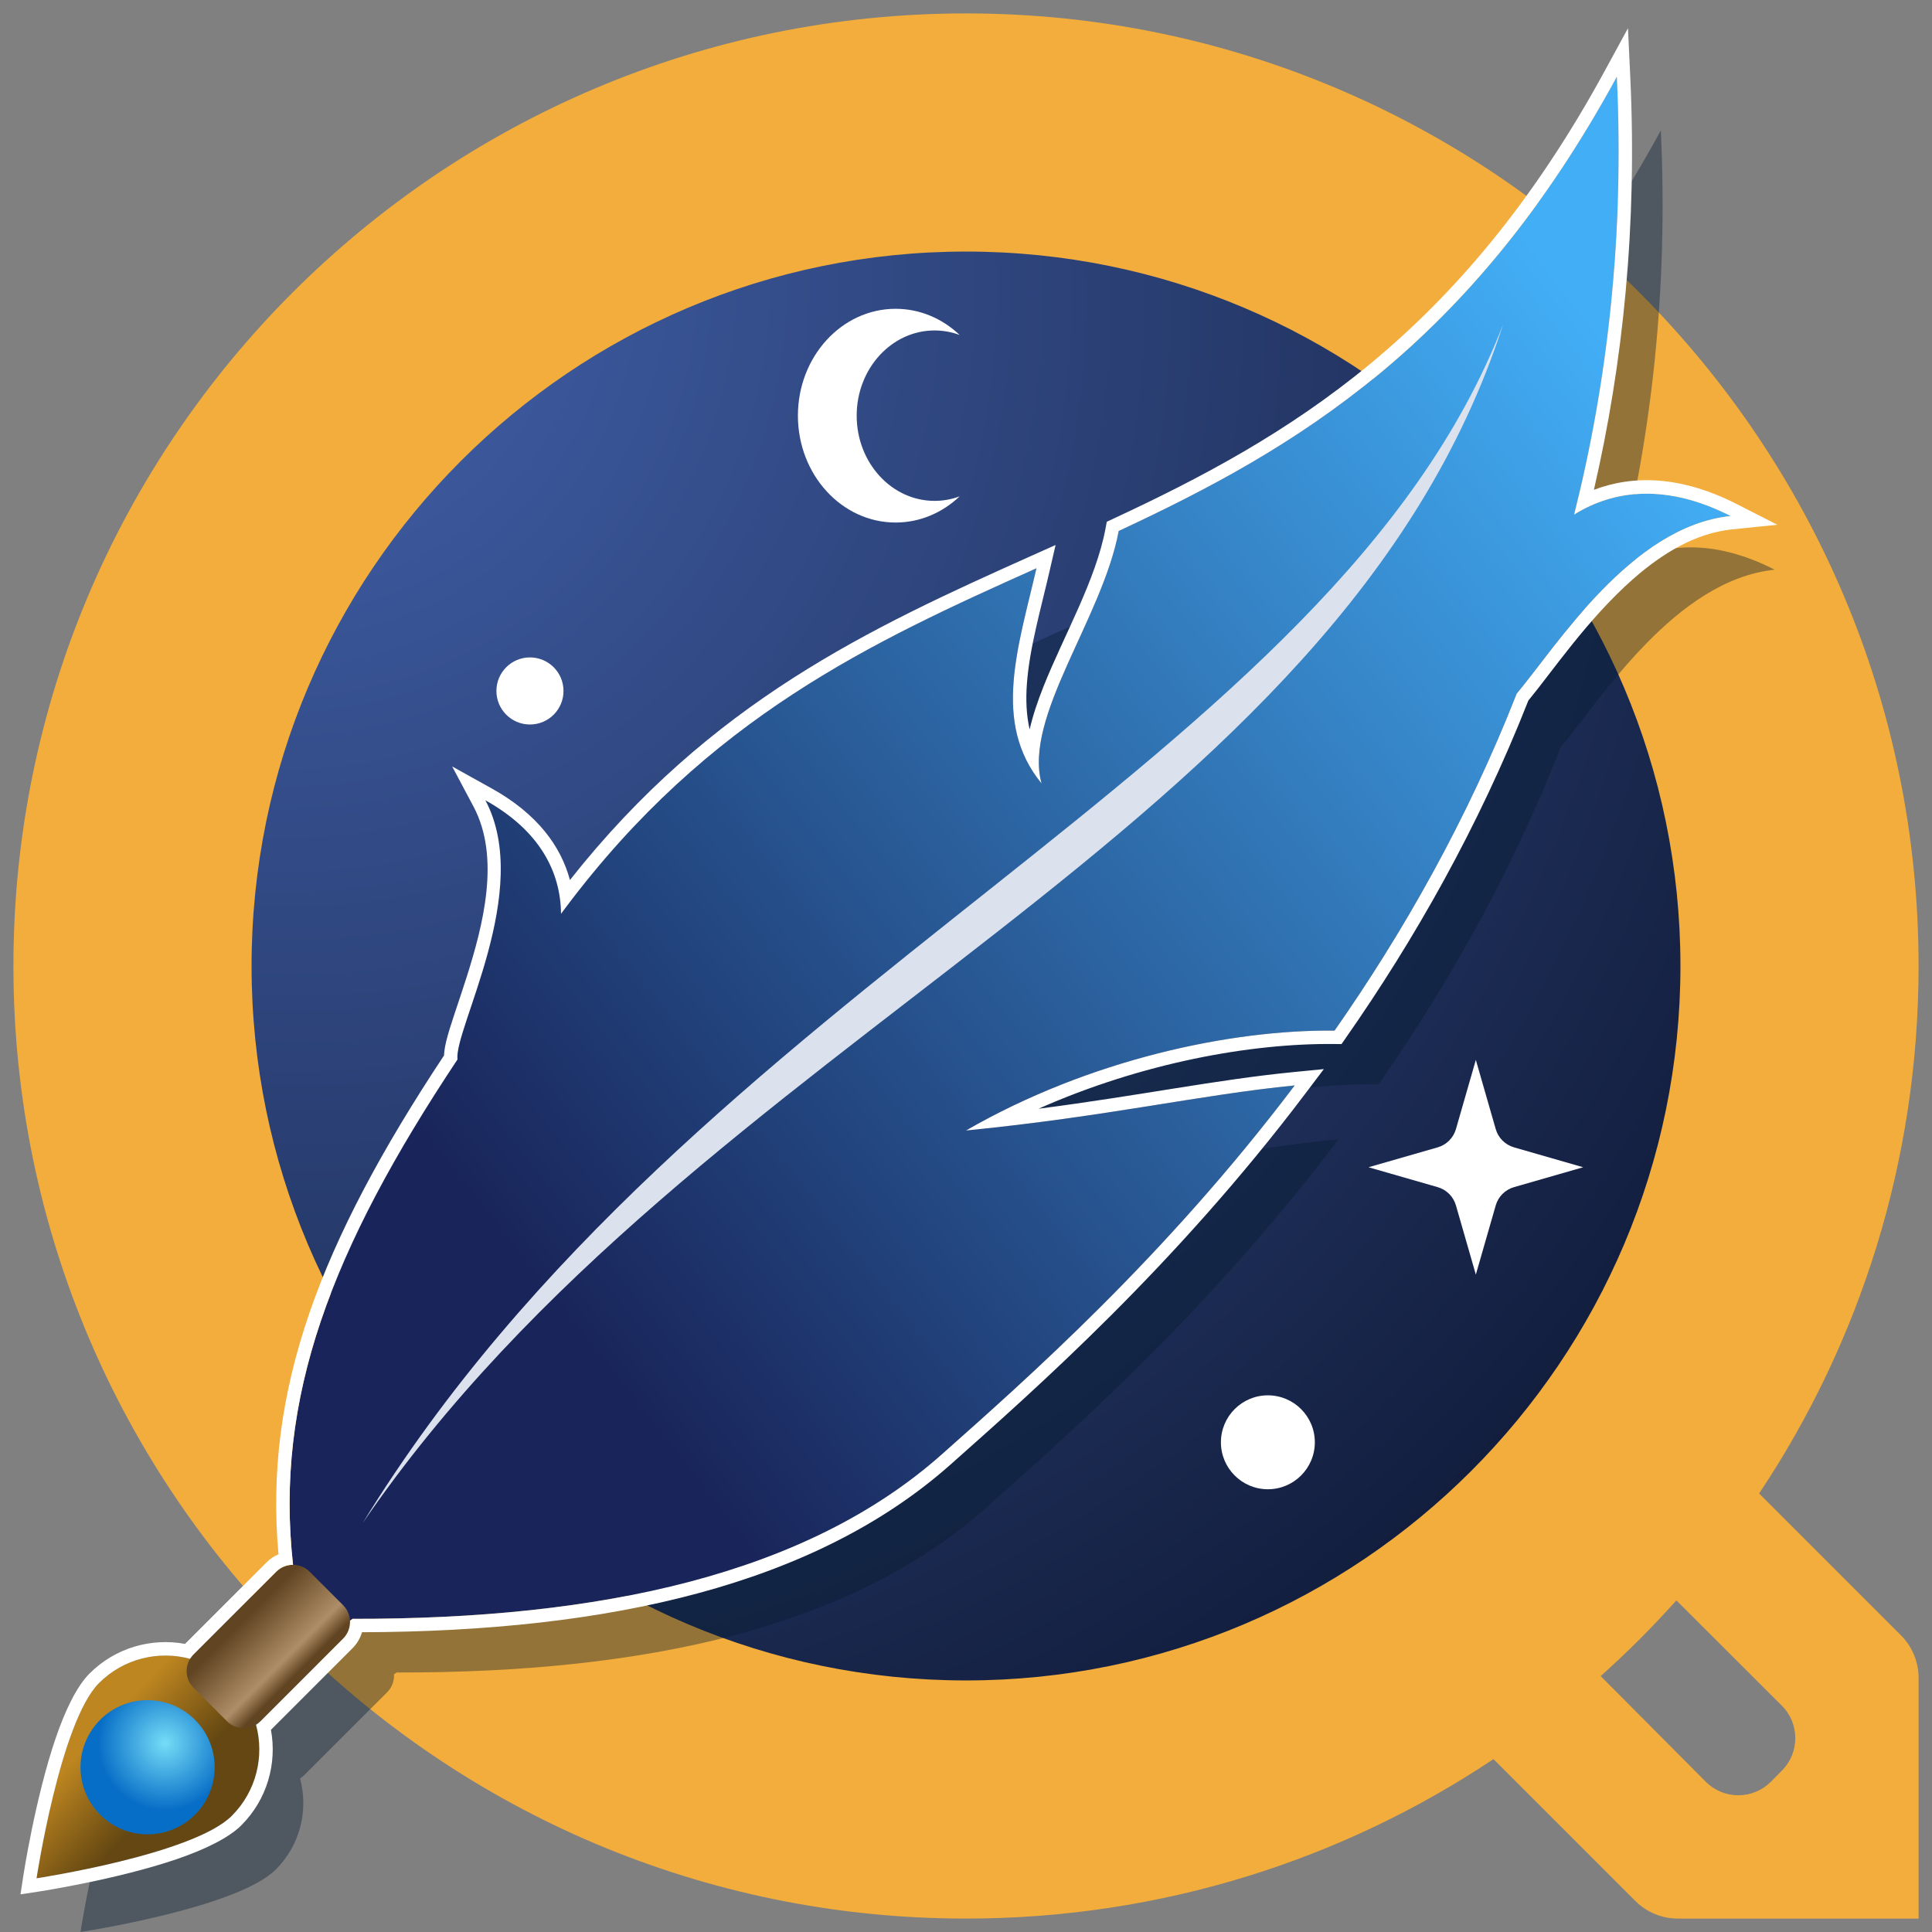 <?xml version="1.0" encoding="UTF-8" standalone="no"?><!DOCTYPE svg PUBLIC "-//W3C//DTD SVG 1.1//EN" "http://www.w3.org/Graphics/SVG/1.1/DTD/svg11.dtd"><svg width="100%" height="100%" viewBox="0 0 144 144" version="1.1" xmlns="http://www.w3.org/2000/svg" xmlns:xlink="http://www.w3.org/1999/xlink" xml:space="preserve" xmlns:serif="http://www.serif.com/" style="fill-rule:evenodd;clip-rule:evenodd;stroke-linejoin:round;stroke-miterlimit:2;"><rect x="0" y="0" width="144" height="144" fill="#808080" stroke="none"/><rect id="Artboard15" x="0" y="0" width="144" height="144" style="fill:none;"/><circle cx="72" cy="72" r="60" style="fill:url(#_Radial1);"/><path d="M111.316,131.115c-11.259,7.508 -24.78,11.885 -39.316,11.885c-39.186,-0 -71,-31.814 -71,-71c0,-39.186 31.814,-71 71,-71c39.186,0 71,31.814 71,71c0,14.536 -4.377,28.057 -11.885,39.316l10.573,10.573c0.84,0.84 1.312,1.979 1.312,3.167l0,17.944l-17.944,-0c-1.188,0 -2.327,-0.472 -3.167,-1.312l-10.573,-10.573Zm13.631,-11.831c-1.774,1.984 -3.657,3.868 -5.64,5.642l7.832,7.875c0.644,0.648 1.521,1.011 2.434,1.009c0.913,-0.002 1.788,-0.369 2.429,-1.02l0.824,-0.835c1.321,-1.34 1.312,-3.495 -0.019,-4.824l-7.86,-7.847Zm-52.947,-100.534c-29.389,0 -53.25,23.861 -53.25,53.25c-0,29.389 23.861,53.25 53.25,53.25c29.389,-0 53.25,-23.861 53.25,-53.25c-0,-29.389 -23.861,-53.25 -53.25,-53.25Z" style="fill:#f2ad3c;"/><g><path d="M22.363,132.554c0.634,2.342 0.032,4.95 -1.805,6.787c-2.882,2.883 -14.558,4.659 -14.558,4.659c-0,0 1.776,-11.676 4.659,-14.558c1.837,-1.837 4.445,-2.439 6.787,-1.805c0.071,-0.118 0.158,-0.229 0.26,-0.33l6.159,-6.16c0.346,-0.346 0.801,-0.518 1.255,-0.516c-1.379,-12.45 2.839,-23.503 12.259,-37.669c-0.298,-2.22 5.649,-12.596 2.076,-19.315c4.099,2.282 5.609,5.384 5.639,8.462c0.114,-0.153 0.229,-0.306 0.344,-0.459c10.652,-14.21 22.846,-19.809 35.092,-25.295c-1.36,5.898 -3.325,11.52 0.381,16.039c-1.365,-4.941 4.53,-12.301 5.75,-18.818c13.236,-6.157 26.242,-13.844 37.127,-33.855c0.563,11.896 -0.7,22.766 -3.184,32.635c2.983,-1.858 6.905,-2.326 11.674,0.106c-7.41,0.763 -12.962,9.662 -15.956,13.237c-3.715,9.47 -8.48,17.83 -13.573,25.116c-7.739,-0.081 -18.286,2.152 -27.47,7.446c10.463,-1.028 17.463,-2.668 24.499,-3.359c-9.678,12.811 -20.009,21.907 -26.31,27.503c-10.076,8.949 -25.449,12.285 -43.908,12.253c-0.065,0.046 -0.13,0.091 -0.194,0.136c0.026,0.482 -0.145,0.973 -0.513,1.341l-6.16,6.159c-0.101,0.102 -0.212,0.189 -0.33,0.26Z" style="fill:#071c31;fill-opacity:0.4;"/><g><g><path d="M113.043,51.699c2.994,-3.575 8.546,-12.474 15.956,-13.237c-4.77,-2.432 -8.691,-1.964 -11.674,-0.106c2.484,-9.869 3.747,-20.739 3.184,-32.635c-10.885,20.011 -23.891,27.698 -37.127,33.855c-1.22,6.517 -7.115,13.877 -5.75,18.818c-3.706,-4.519 -1.741,-10.141 -0.381,-16.039c-12.246,5.486 -24.44,11.085 -35.092,25.295c-0.115,0.153 -0.23,0.306 -0.344,0.459c-0.03,-3.078 -1.54,-6.18 -5.639,-8.462c3.573,6.719 -2.374,17.095 -2.076,19.315c-9.44,14.196 -13.656,25.267 -12.25,37.749c-3.825,5.806 -1.107,7.888 4.431,3.947c18.459,0.032 33.832,-3.304 43.908,-12.253c6.301,-5.596 16.632,-14.692 26.31,-27.503c-7.036,0.691 -14.036,2.331 -24.499,3.359c9.184,-5.294 19.731,-7.527 27.47,-7.446c5.092,-7.286 9.858,-15.646 13.573,-25.116Z" style="fill:url(#_Linear2);"/><path d="M27.035,113.515c24.998,-36.547 72.622,-51.032 84.999,-89.34c-12.792,33.039 -60.244,48.958 -84.999,89.34Z" style="fill:#dce2ed;"/><path d="M2.721,140c-0,0 1.776,-11.676 4.659,-14.558c2.731,-2.732 7.167,-2.732 9.899,-0c2.732,2.732 2.732,7.168 0,9.899c-2.882,2.883 -14.558,4.659 -14.558,4.659Z" style="fill:url(#_Linear3);"/><path d="M23.08,117.147l2.494,2.494c0.688,0.688 0.688,1.806 -0,2.494l-6.16,6.159c-0.688,0.689 -1.806,0.689 -2.494,0l-2.494,-2.493c-0.688,-0.689 -0.688,-1.806 0,-2.494l6.16,-6.16c0.688,-0.688 1.806,-0.688 2.494,0Z" style="fill:url(#_Linear4);"/><circle cx="11" cy="131.721" r="5" style="fill:url(#_Radial5);"/></g></g><path d="M13.792,122.527l6.087,-6.087c0.26,-0.26 0.559,-0.457 0.878,-0.592c-1.103,-12.227 3.102,-23.233 12.337,-37.179c0.013,-0.299 0.069,-0.66 0.169,-1.074c0.277,-1.138 0.897,-2.812 1.515,-4.758c1.231,-3.879 2.537,-8.919 0.515,-12.72l-1.591,-2.991l2.96,1.647c3.389,1.886 5.143,4.299 5.818,6.819c10.505,-13.308 22.402,-18.792 34.362,-24.15l1.835,-0.822l-0.452,1.959c-0.668,2.897 -1.491,5.725 -1.686,8.386c-0.086,1.174 -0.046,2.314 0.204,3.404c0.238,-1.035 0.601,-2.116 1.043,-3.227c1.497,-3.755 3.892,-7.898 4.613,-11.75l0.095,-0.505l0.467,-0.217c13.07,-6.081 25.92,-13.666 36.669,-33.427l1.709,-3.14l0.169,3.571c0.529,11.168 -0.539,21.439 -2.709,30.835c2.921,-1.113 6.49,-1.061 10.654,1.063l3.018,1.539l-3.37,0.346c-2.761,0.284 -5.231,1.808 -7.397,3.715c-3.376,2.974 -6.016,6.895 -7.789,9.042c-3.738,9.486 -8.518,17.867 -13.625,25.173l-0.302,0.433l-0.528,-0.006c-6.247,-0.065 -14.357,1.409 -22.054,4.824c7.566,-0.978 13.269,-2.169 18.995,-2.731l2.271,-0.223l-1.376,1.821c-9.727,12.878 -20.109,22.023 -26.443,27.648c-10.105,8.974 -25.438,12.45 -43.872,12.504c-0.125,0.434 -0.359,0.843 -0.7,1.185l-6.087,6.087c0.463,2.503 -0.273,5.185 -2.208,7.12c-0.943,0.943 -2.733,1.81 -4.799,2.516c-4.497,1.537 -10.316,2.424 -10.316,2.424l-1.343,0.204l0.204,-1.343c0,-0 0.887,-5.819 2.424,-10.316c0.706,-2.066 1.573,-3.856 2.516,-4.799c1.935,-1.935 4.617,-2.671 7.12,-2.208Zm5.292,6.027c0.118,-0.071 0.228,-0.158 0.33,-0.26l6.16,-6.159c0.368,-0.368 0.539,-0.859 0.513,-1.341c0.064,-0.045 0.129,-0.09 0.194,-0.136c18.459,0.032 33.832,-3.304 43.908,-12.253c6.301,-5.596 16.632,-14.692 26.31,-27.503c-7.036,0.691 -14.036,2.331 -24.499,3.359c9.184,-5.294 19.731,-7.527 27.47,-7.446c5.092,-7.286 9.858,-15.646 13.573,-25.116c2.994,-3.575 8.546,-12.474 15.956,-13.237c-4.77,-2.432 -8.691,-1.964 -11.674,-0.106c2.484,-9.869 3.747,-20.739 3.184,-32.635c-10.885,20.011 -23.891,27.698 -37.127,33.855c-1.22,6.517 -7.115,13.877 -5.75,18.818c-3.706,-4.519 -1.741,-10.141 -0.381,-16.039c-12.246,5.486 -24.44,11.085 -35.092,25.295c-0.115,0.153 -0.23,0.306 -0.344,0.459c-0.03,-3.078 -1.54,-6.18 -5.639,-8.462c3.573,6.719 -2.374,17.095 -2.076,19.315c-9.42,14.166 -13.638,25.219 -12.259,37.669c-0.454,-0.002 -0.909,0.17 -1.255,0.516l-6.16,6.16c-0.101,0.101 -0.188,0.212 -0.259,0.33c-2.342,-0.634 -4.95,-0.032 -6.787,1.805c-2.883,2.882 -4.659,14.558 -4.659,14.558c-0,-0 11.676,-1.776 14.558,-4.659c1.837,-1.837 2.439,-4.445 1.805,-6.787Z" style="fill:#fff;"/></g><g><path d="M71.528,36.994c-1.279,1.216 -2.949,1.952 -4.774,1.952c-4.018,0 -7.282,-3.568 -7.282,-7.965c0,-4.397 3.264,-7.965 7.282,-7.965c1.825,-0 3.495,0.736 4.774,1.952c-0.588,-0.219 -1.217,-0.338 -1.872,-0.338c-3.203,-0 -5.804,2.846 -5.804,6.351c0,3.505 2.601,6.351 5.804,6.351c0.655,-0 1.284,-0.119 1.872,-0.338Z" style="fill:#fff;"/><path d="M110,79l1.483,5.156c0.093,0.323 0.267,0.618 0.505,0.856c0.238,0.238 0.533,0.412 0.856,0.505l5.156,1.483l-5.156,1.483c-0.323,0.093 -0.618,0.267 -0.856,0.505c-0.238,0.238 -0.412,0.533 -0.505,0.856l-1.483,5.156l-1.483,-5.156c-0.093,-0.323 -0.267,-0.618 -0.505,-0.856c-0.238,-0.238 -0.533,-0.412 -0.856,-0.505l-5.156,-1.483l5.156,-1.483c0.323,-0.093 0.618,-0.267 0.856,-0.505c0.238,-0.238 0.412,-0.533 0.505,-0.856l1.483,-5.156Z" style="fill:#fff;"/><circle cx="39.5" cy="51.5" r="2.5" style="fill:#fff;"/><circle cx="94.5" cy="107.5" r="3.5" style="fill:#fff;"/></g><defs><radialGradient id="_Radial1" cx="0" cy="0" r="1" gradientUnits="userSpaceOnUse" gradientTransform="matrix(125.947,126,-120.713,120.662,18.053,18)"><stop offset="0" style="stop-color:#4464af;stop-opacity:1"/><stop offset="1" style="stop-color:#000414;stop-opacity:1"/></radialGradient><linearGradient id="_Linear2" x1="0" y1="0" x2="1" y2="0" gradientUnits="userSpaceOnUse" gradientTransform="matrix(-83.029,66.206,78.198,98.068,112.034,15.493)"><stop offset="0" style="stop-color:#42aef6;stop-opacity:1"/><stop offset="1" style="stop-color:#19255a;stop-opacity:1"/></linearGradient><linearGradient id="_Linear3" x1="0" y1="0" x2="1" y2="0" gradientUnits="userSpaceOnUse" gradientTransform="matrix(5,4.697,-6.617,7.044,9.279,127)"><stop offset="0" style="stop-color:#be8620;stop-opacity:1"/><stop offset="1" style="stop-color:#644712;stop-opacity:1"/></linearGradient><linearGradient id="_Linear4" x1="0" y1="0" x2="1" y2="0" gradientUnits="userSpaceOnUse" gradientTransform="matrix(-4,-4,3.333,-3.333,21.923,124.969)"><stop offset="0" style="stop-color:#614421;stop-opacity:1"/><stop offset="0.25" style="stop-color:#ae8e68;stop-opacity:1"/><stop offset="1" style="stop-color:#614421;stop-opacity:1"/></linearGradient><radialGradient id="_Radial5" cx="0" cy="0" r="1" gradientUnits="userSpaceOnUse" gradientTransform="matrix(5,0,0,5,12.303,129.928)"><stop offset="0" style="stop-color:#75dcf7;stop-opacity:1"/><stop offset="1" style="stop-color:#076ec7;stop-opacity:1"/></radialGradient></defs></svg>